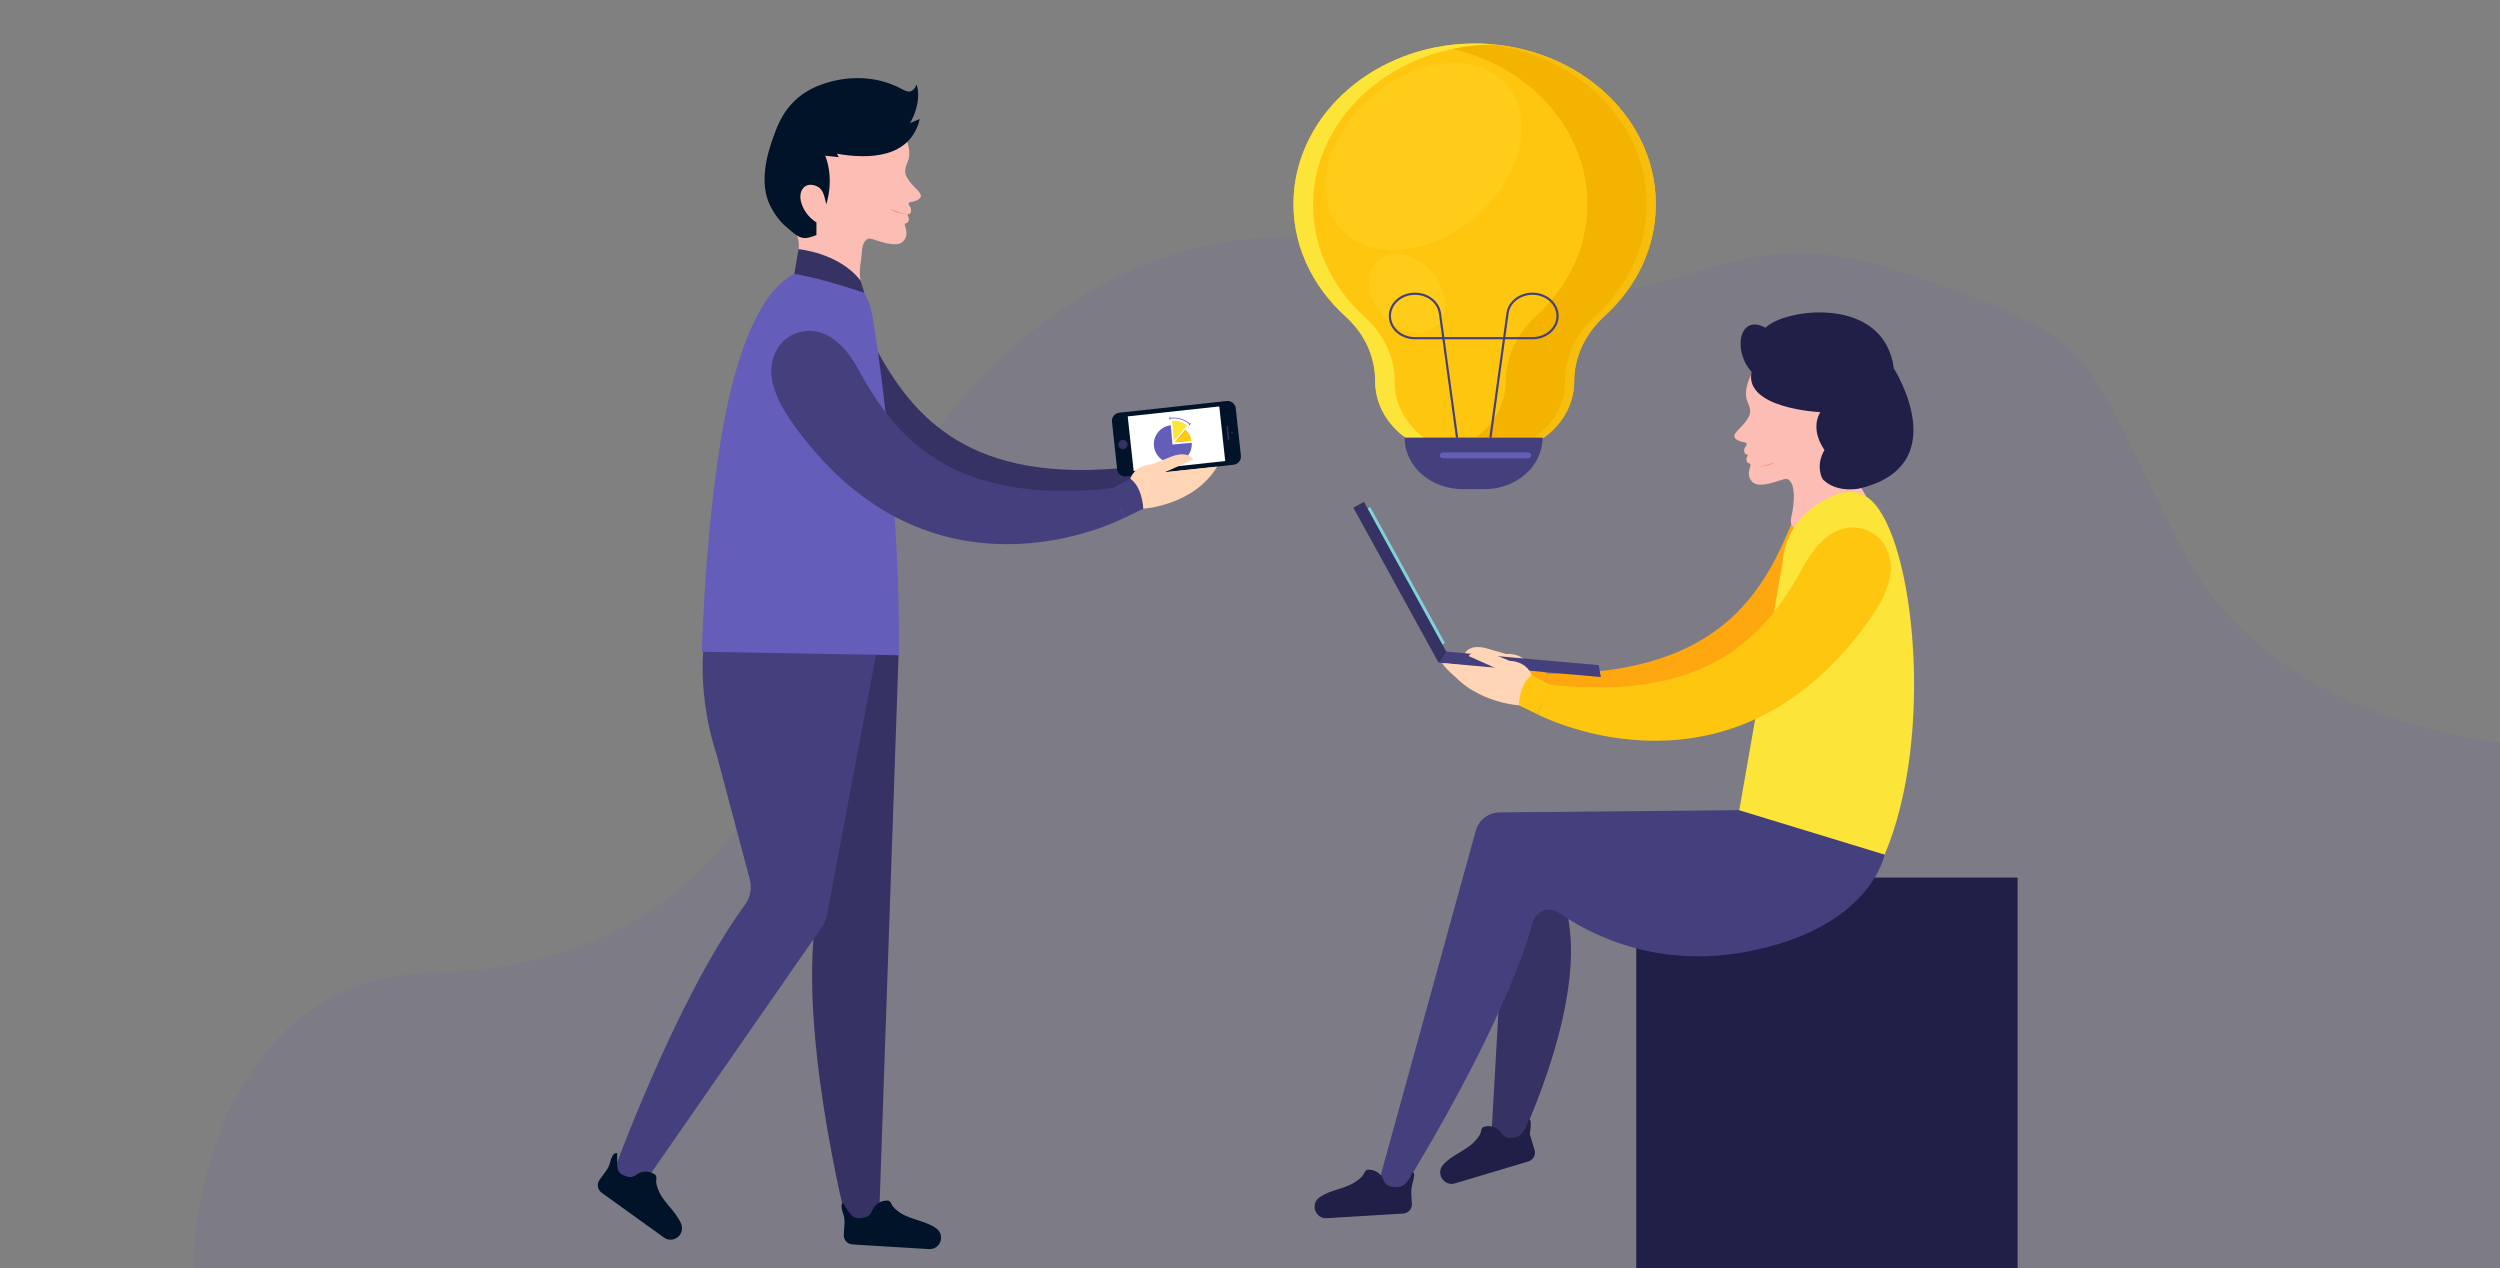 <svg width="690" height="350" viewBox="0 0 690 350" fill="none" xmlns="http://www.w3.org/2000/svg">
<rect x="0" y="0" width="690" height="350" fill="#808080" stroke="none"/>
<g clip-path="url(#clip0_3115_10218)">
<path d="M119 268.503C68.2 269.703 54.167 321.669 53.5 347.503V355.5L701.5 362L711.5 206C685.167 207.167 626.5 198 602.5 152C572.5 94.5 582.5 94.5 524.5 75C467.037 55.681 461.5 99.503 392 72.503C322.5 45.503 255.5 99.503 234.5 165.003C213.5 230.503 182.5 267.003 119 268.503Z" fill="#645DBA" fill-opacity="0.11"/>
<rect x="451.602" y="242.211" width="105.257" height="107.793" fill="#1F1F47"/>
<path d="M379.545 105.197C379.545 111.488 382.819 117.17 387.97 120.82H426.045C431.191 117.179 434.465 111.532 434.465 105.245V105.223C434.465 98.475 437.545 92.052 442.864 87.222C451.655 79.241 456.999 68.343 456.999 56.33C456.999 31.454 433.875 11.36 405.621 12.044C379.699 12.663 358.443 31.015 357.071 53.948C356.293 66.983 361.989 78.864 371.413 87.38C376.653 92.109 379.545 98.493 379.545 105.118V105.197Z" fill="#FFC610"/>
<path d="M438.115 56.33C438.115 68.343 432.766 79.241 423.98 87.222C418.661 92.052 415.581 98.471 415.581 105.223V105.245C415.581 111.532 412.307 117.179 407.161 120.82H426.041C431.191 117.179 434.465 111.532 434.465 105.245V105.223C434.465 98.471 437.545 92.052 442.864 87.222C451.65 79.241 456.999 68.343 456.999 56.33C456.999 31.454 433.876 11.36 405.616 12.04C402.882 12.105 400.193 12.369 397.578 12.816C420.677 16.734 438.115 34.727 438.115 56.33Z" fill="#F4B300"/>
<g opacity="0.61">
<g opacity="0.61">
<path opacity="0.61" d="M454.474 56.299C454.474 68.312 449.125 79.21 440.34 87.191C435.016 92.021 431.94 98.44 431.94 105.192V105.214C431.94 111.501 428.661 117.148 423.516 120.789H426.041C431.187 117.148 434.461 111.501 434.461 105.214V105.192C434.461 98.44 437.541 92.021 442.86 87.191C451.651 79.21 456.995 68.312 456.995 56.299C456.995 31.466 433.951 11.403 405.766 12.004C432.792 12.61 454.474 32.212 454.474 56.299Z" fill="#FCE438"/>
</g>
</g>
<path d="M379.545 105.197C379.545 111.488 382.819 117.17 387.97 120.82H393.002C388.074 117.166 384.954 111.607 384.954 105.478V105.399C384.954 98.774 382.061 92.39 376.826 87.656C367.397 79.145 361.696 67.264 362.479 54.229C363.851 31.291 385.107 12.944 411.024 12.32C411.569 12.307 412.109 12.303 412.648 12.307C410.35 12.079 408.003 11.983 405.621 12.044C379.699 12.663 358.443 31.015 357.071 53.948C356.293 66.983 361.989 78.864 371.413 87.38C376.653 92.109 379.545 98.493 379.545 105.118V105.197Z" fill="#FCE438"/>
<g opacity="0.61">
<g opacity="0.61">
<path opacity="0.61" d="M374.656 30.446C363.651 42.84 362.908 58.587 372.997 65.615C383.085 72.644 400.181 68.291 411.191 55.902C422.195 43.507 422.938 27.761 412.85 20.732C402.762 13.704 385.665 18.052 374.656 30.446Z" fill="#FCE438"/>
</g>
</g>
<g opacity="0.61">
<g opacity="0.61">
<path opacity="0.61" d="M380.194 85.21C383.804 90.746 390.386 93.366 394.888 91.062C399.395 88.755 400.123 82.397 396.518 76.861C392.902 71.319 386.325 68.7 381.818 71.008C377.311 73.311 376.583 79.668 380.194 85.21Z" fill="#FCE438"/>
</g>
</g>
<path d="M409.708 135.008H403.7C394.845 135.008 387.664 128.646 387.664 120.801H425.749C425.749 128.646 418.568 135.008 409.708 135.008Z" fill="#443F7D"/>
<path d="M421.68 126.508H398.311C397.782 126.508 397.352 126.138 397.352 125.684C397.352 125.23 397.782 124.86 398.311 124.86H421.68C422.208 124.86 422.639 125.23 422.639 125.684C422.639 126.138 422.208 126.508 421.68 126.508Z" fill="#645DBA"/>
<path d="M411.354 120.82L416.078 86.463C416.499 83.387 419.451 81.071 422.953 81.071H422.963C426.786 81.071 429.886 83.817 429.886 87.204C429.886 90.596 426.786 93.342 422.963 93.342H404.915H408.58H390.538C386.71 93.342 383.609 90.596 383.609 87.204C383.609 83.817 386.71 81.071 390.538 81.071H390.553C394.054 81.071 397.006 83.387 397.422 86.463L402.147 120.82" stroke="#443F7D" stroke-width="0.606" stroke-miterlimit="10"/>
<path d="M419.425 192.454C419.425 192.454 405.54 193.047 397.969 183.003L412.502 183.046L404.303 180.337C404.303 180.337 405.495 177.493 410.642 179.041L415.676 180.504C415.676 180.504 420.187 179.981 422.149 183.817L419.425 192.454Z" fill="#FFD5B6"/>
<path d="M427.191 185.911L424.91 194.43L419.42 192.452C419.42 192.452 418.975 186.654 422.144 183.815L427.191 185.911Z" fill="#FFA70F"/>
<path d="M515.03 137.775C511.722 133.612 500.594 129.843 493.752 146.196C485.566 165.766 472.105 186.284 427.196 185.913L424.914 194.431C424.914 194.431 476.364 215.175 509.293 165.657C517.386 153.488 520.498 144.652 515.03 137.775Z" fill="#FFA70F"/>
<path d="M489.348 90.213C488.393 91.038 487.542 91.945 486.869 92.95C485.571 94.391 484.961 96.484 484.672 98.214C484.321 100.316 483.752 102.374 482.901 104.325C482.714 104.757 482.582 105.087 482.534 105.219C482.1 106.448 481.859 107.738 481.894 109.044C481.952 111.085 483.754 112.728 482.727 114.849C482.71 114.886 482.703 114.916 482.688 114.951C481.383 117.652 478.57 119.165 478.683 120.419C478.787 121.566 480.871 121.98 481.633 122.093C481.878 122.13 482.067 122.334 482.072 122.581C482.085 123.037 481.659 123.285 481.507 123.676C481.342 124.095 481.338 124.648 481.557 125.05C481.668 125.252 481.802 125.338 482.004 125.43C482.111 125.477 482.389 125.462 482.382 125.631C482.38 125.671 482.36 125.71 482.343 125.746C482.176 126.096 481.991 126.432 482.019 126.832C482.039 127.092 482.065 127.383 482.237 127.592C482.43 127.833 482.797 127.861 483.046 128.035C483.595 128.417 481.581 130.772 483.576 132.938C485.569 135.103 491.317 132.363 492.819 132.181C493.638 132.083 494.562 132.875 494.938 134.94C494.981 135.502 495.036 136.062 495.103 136.616C495.153 138.226 494.949 140.321 494.347 142.996C493.811 145.377 495.815 146.69 497.934 146.167C500.695 145.486 503.471 144.737 506.057 143.54C508.735 142.303 511.377 140.734 513.856 139.284C514.26 139.047 514.679 138.795 514.946 138.413C516.288 136.49 511.139 133.613 513.444 130.587L513.898 129.997C515.801 127.524 517.037 124.533 517.054 121.411C517.141 106.63 505.607 96.237 489.348 90.213Z" fill="#FCBDB4"/>
<path d="M485.641 128.842C486.324 128.68 487.002 128.482 487.664 128.258C488.311 127.989 488.966 127.796 489.661 127.614L489.674 127.642C489.114 128.1 488.437 128.387 487.738 128.515C487.047 128.684 486.35 128.806 485.647 128.875L485.641 128.842Z" fill="#FC9680"/>
<path d="M480.039 223.608L416.107 234.607L411.375 317.859L419.153 315.723C419.153 315.723 442.079 269.092 430.185 245.537L440.657 232.028L480.039 223.608Z" fill="#363263"/>
<path d="M520.151 235.854C520.151 235.854 516.482 256.427 481.476 262.781C456.85 267.253 438.742 257.844 430.165 251.873C427.549 250.049 423.948 251.43 423.088 254.499C420.099 265.195 411.413 288.715 386.438 329.544L379.086 331.562L407.304 229.296C408.127 226.318 410.821 224.245 413.91 224.219L480.037 223.609L520.151 235.854Z" fill="#443F7D"/>
<path d="M480.039 223.614L492.078 154.739C492.078 154.739 492.161 142.682 505.926 136.882C505.926 136.882 511.754 133.797 516.437 138.082C528.409 149.041 534.016 203.445 520.153 235.859L480.039 223.614Z" fill="#FCE438"/>
<path d="M398.808 177.461L378.177 139.93L375.617 141.336L396.248 178.867L398.808 177.461Z" fill="#80D3D8"/>
<path d="M399.981 181.325L376.443 138.504L373.523 140.111L397.061 182.93L399.981 181.325Z" fill="#363263"/>
<path d="M397.211 182.905L441.825 186.867L441.265 183.583L399.069 179.836L397.211 182.905Z" fill="#443F7D"/>
<path d="M419.167 194.664C419.167 194.664 405.294 193.841 398.781 183.076L413.237 184.6L405.357 181.071C405.357 181.071 406.828 178.364 411.795 180.426L416.653 182.395C416.653 182.395 421.193 182.33 422.753 186.348L419.167 194.664Z" fill="#FFD5B6"/>
<path d="M427.569 188.939L424.432 197.18L419.172 194.655C419.172 194.655 419.317 188.842 422.758 186.339L427.569 188.939Z" fill="#FFC610"/>
<path d="M519.848 149.995C516.981 145.516 506.292 140.634 497.823 156.205C487.69 174.841 472.212 193.886 427.574 188.949L424.438 197.19C424.438 197.19 473.51 223.061 511.304 177.149C520.593 165.867 524.587 157.393 519.848 149.995Z" fill="#FFC610"/>
<path d="M421.989 308.961C420.447 313.168 419.501 314.112 416.622 314.052C415.589 314.028 414.897 313.476 414.434 312.777C413.364 311.169 411.376 310.439 409.528 311.002C409.135 311.121 408.879 311.618 408.816 312.022C408.619 313.24 407.674 314.343 406.856 315.18C404.34 317.764 400.598 318.788 398.247 321.55C397.613 322.296 397.404 323.158 397.511 323.961C397.528 324.107 397.561 324.246 397.6 324.385C397.611 324.422 397.619 324.458 397.632 324.493C397.671 324.615 397.713 324.734 397.767 324.849C397.773 324.867 397.78 324.884 397.789 324.901C397.847 325.029 397.917 325.153 397.993 325.275C398.014 325.305 398.036 325.335 398.056 325.366C398.123 325.464 398.195 325.559 398.273 325.648C398.29 325.67 398.308 325.694 398.327 325.713C398.423 325.82 398.522 325.919 398.631 326.011C398.657 326.032 398.685 326.052 398.709 326.074C398.802 326.147 398.898 326.215 398.998 326.278C399.026 326.295 399.054 326.315 399.082 326.332C399.206 326.406 399.334 326.469 399.469 326.525C399.495 326.536 399.521 326.545 399.549 326.553C399.664 326.597 399.781 326.634 399.901 326.662C399.938 326.673 399.975 326.681 400.012 326.69C400.157 326.72 400.307 326.74 400.461 326.749C400.48 326.749 400.502 326.746 400.522 326.749C400.658 326.753 400.797 326.746 400.939 326.733C400.982 326.729 401.025 326.725 401.067 326.718C401.229 326.694 401.394 326.662 401.562 326.614L421.832 320.555C422.505 320.353 423.033 319.898 423.341 319.325C423.419 319.181 423.482 319.031 423.532 318.873C423.628 318.563 423.665 318.23 423.636 317.892C423.621 317.725 423.586 317.555 423.539 317.388L422.23 313.051C422.937 308.41 421.989 308.961 421.989 308.961Z" fill="#1F1F47"/>
<path d="M389.859 323.529C388.035 327.56 386.496 328.133 383.707 327.416C382.706 327.16 382.157 326.466 381.864 325.678C381.193 323.867 379.421 322.706 377.492 322.834C377.084 322.86 376.721 323.285 376.567 323.663C376.098 324.805 374.928 325.665 373.94 326.294C370.903 328.237 367.022 328.382 364.109 330.536C363.319 331.118 362.921 331.908 362.841 332.718C362.826 332.863 362.826 333.006 362.832 333.152C362.834 333.189 362.837 333.225 362.839 333.262C362.847 333.39 362.863 333.516 362.887 333.64C362.891 333.657 362.893 333.677 362.895 333.697C362.926 333.833 362.965 333.972 363.015 334.105C363.025 334.139 363.041 334.172 363.052 334.209C363.095 334.32 363.143 334.428 363.199 334.532L363.236 334.608C363.305 334.732 363.384 334.854 363.466 334.969C363.488 334.995 363.507 335.021 363.529 335.047C363.601 335.14 363.679 335.227 363.764 335.312C363.785 335.333 363.809 335.359 363.833 335.383C363.937 335.483 364.046 335.574 364.165 335.659C364.189 335.676 364.213 335.691 364.237 335.705C364.337 335.774 364.443 335.835 364.554 335.891C364.586 335.909 364.621 335.926 364.658 335.943C364.79 336.004 364.931 336.058 365.079 336.102C365.099 336.108 365.12 336.11 365.138 336.117C365.27 336.152 365.407 336.178 365.55 336.195C365.591 336.202 365.635 336.206 365.676 336.21C365.841 336.226 366.008 336.232 366.182 336.221H366.184L387.299 334.936C388.003 334.893 388.619 334.569 389.049 334.081C389.157 333.959 389.253 333.827 389.338 333.686C389.503 333.406 389.616 333.089 389.661 332.754C389.685 332.587 389.691 332.416 389.681 332.24L389.527 329.776C389.446 328.513 389.633 327.243 389.995 326.029C390.779 323.407 389.859 323.529 389.859 323.529Z" fill="#1F1F47"/>
<path d="M513.685 133.077C513.638 133.279 513.536 133.429 513.468 133.615C513.54 133.446 513.609 133.275 513.685 133.077ZM522.69 101.659C520.046 81.471 492.726 85.027 487.267 90.456C480.101 86.462 478.056 96.679 483.429 102.595C481.295 112.804 502.388 113.755 502.388 113.755C499.436 118.882 503.561 124.175 503.561 124.175C500.934 128.736 503.029 132.2 503.029 132.2C503.029 132.2 503.179 131.792 503.509 131.217C503.198 131.818 503.029 132.2 503.029 132.2C503.029 132.2 505.946 135.921 512.912 134.89C539.932 128.679 522.69 101.659 522.69 101.659Z" fill="#1F1F47"/>
<path d="M320.401 134.641C320.401 134.641 334.274 133.818 340.785 123.055L326.331 124.579L334.211 121.049C334.211 121.049 332.737 118.34 327.773 120.402L322.915 122.371C322.915 122.371 318.375 122.308 316.812 126.326L320.401 134.641Z" fill="#FFD5B6"/>
<path d="M312.008 128.924L315.142 137.164L320.404 134.639C320.404 134.639 320.257 128.826 316.816 126.325L312.008 128.924Z" fill="#443F7D"/>
<path d="M219.73 89.973C222.599 85.495 233.286 80.613 241.754 96.184C251.888 114.82 267.368 133.865 312.006 128.926L315.14 137.166C315.14 137.166 266.067 163.038 228.274 117.126C218.987 105.846 214.991 97.369 219.73 89.973Z" fill="#363263"/>
<path d="M308.326 129.481L306.904 116.402C306.769 115.158 307.668 114.042 308.91 113.905L338.572 110.682C339.813 110.545 340.931 111.444 341.066 112.688L342.488 125.769C342.622 127.01 341.724 128.128 340.482 128.261L310.82 131.487C309.578 131.621 308.46 130.723 308.326 129.481Z" fill="#001329"/>
<path d="M312.887 129.992L311.25 114.92L336.522 112.174L338.161 127.244L312.887 129.992Z" fill="white"/>
<path d="M338.878 121.367L338.485 117.757C338.475 117.655 338.548 117.564 338.65 117.553L338.737 117.542C338.837 117.532 338.928 117.608 338.941 117.707L339.332 121.317C339.343 121.417 339.271 121.511 339.169 121.521L339.082 121.53C338.98 121.541 338.889 121.469 338.878 121.367Z" fill="black"/>
<path d="M338.87 121.32L338.486 117.795C338.473 117.669 338.564 117.558 338.69 117.545C338.816 117.53 338.926 117.621 338.941 117.747L339.324 121.27C339.337 121.394 339.248 121.509 339.122 121.522C338.996 121.535 338.883 121.446 338.87 121.32Z" fill="#363263"/>
<path d="M340.076 119.655C339.937 119.67 339.814 119.57 339.798 119.431C339.783 119.294 339.883 119.168 340.022 119.155C340.161 119.14 340.285 119.24 340.3 119.377C340.313 119.516 340.213 119.64 340.076 119.655Z" fill="#363263"/>
<path d="M310.085 123.961C309.382 124.037 308.748 123.529 308.672 122.824C308.594 122.118 309.104 121.487 309.807 121.408C310.513 121.332 311.145 121.84 311.22 122.548C311.299 123.251 310.788 123.883 310.085 123.961Z" fill="#363263"/>
<path d="M323.469 116.1L323.964 121.766L327.619 117.411C326.488 116.499 325.025 115.993 323.469 116.1Z" fill="#FCE438"/>
<path d="M323.708 122.676C323.697 122.676 323.684 122.676 323.673 122.671H323.669C323.667 122.671 323.665 122.669 323.663 122.667C323.656 122.665 323.647 122.661 323.641 122.654C323.639 122.654 323.634 122.652 323.632 122.65C323.624 122.641 323.617 122.632 323.611 122.624C323.611 122.624 323.611 122.624 323.611 122.621C323.604 122.611 323.6 122.598 323.6 122.585V122.582L323.144 117.368C320.313 117.67 318.233 120.184 318.481 123.03C318.733 125.912 321.273 128.044 324.155 127.792C327.003 127.545 329.118 125.061 328.925 122.22L323.708 122.676Z" fill="#645DBA"/>
<path d="M327.129 118.518L324.094 122.133L328.268 119.929C327.973 119.393 327.584 118.918 327.129 118.518Z" fill="#FFC610"/>
<path d="M328.283 119.923L324.094 122.133L328.811 121.72C328.741 121.076 328.559 120.472 328.283 119.923Z" fill="#FFC610"/>
<path d="M328.365 117.187C328.334 117.189 328.304 117.179 328.28 117.157C326.029 115.001 322.957 115.55 322.927 115.555C322.87 115.568 322.81 115.527 322.799 115.468C322.788 115.409 322.827 115.351 322.888 115.34C322.918 115.333 326.098 114.762 328.432 116.998C328.475 117.042 328.475 117.111 328.434 117.152C328.415 117.174 328.391 117.185 328.365 117.187Z" fill="#645DBA"/>
<path d="M322.945 115.836C322.887 115.84 322.834 115.797 322.828 115.738L322.758 115.113C322.752 115.052 322.795 114.998 322.854 114.991C322.917 114.987 322.969 115.028 322.976 115.087L323.045 115.712C323.052 115.775 323.008 115.827 322.947 115.833C322.947 115.833 322.945 115.833 322.945 115.836Z" fill="#645DBA"/>
<path d="M328.182 117.444C328.152 117.449 328.119 117.438 328.095 117.414C328.052 117.373 328.052 117.303 328.093 117.26L328.525 116.817C328.566 116.774 328.636 116.771 328.679 116.815C328.723 116.856 328.725 116.928 328.681 116.969L328.252 117.412C328.232 117.431 328.208 117.442 328.182 117.444Z" fill="#645DBA"/>
<path d="M237.963 176.328H248.159L242.426 342.133H234.811C234.811 342.133 221.087 290.474 224.762 256.404C227.912 217.167 221.156 200.163 221.156 200.163" fill="#363263"/>
<path d="M242.62 176.323L228.289 252.377C228.046 253.675 227.523 254.913 226.756 256.018L176.561 328.281L168.688 325.203C168.688 325.203 186.254 276.163 205.608 249.725C207.121 247.658 207.573 245.07 206.926 242.637L197.72 208.026C197.72 208.026 192.334 193.143 194.383 176.323H242.62Z" fill="#443F7D"/>
<path d="M243.538 24.02C244.491 24.842 245.338 25.745 246.007 26.746C247.303 28.183 247.91 30.267 248.199 31.993C248.551 34.088 249.115 36.137 249.962 38.084C250.148 38.512 250.281 38.842 250.326 38.972C250.761 40.198 251.002 41.481 250.967 42.786C250.91 44.82 249.113 46.455 250.135 48.571C250.153 48.606 250.159 48.636 250.177 48.673C251.477 51.363 254.279 52.871 254.167 54.12C254.062 55.264 251.987 55.676 251.227 55.789C250.982 55.826 250.795 56.03 250.789 56.273C250.776 56.729 251.201 56.977 251.353 57.365C251.516 57.784 251.52 58.333 251.303 58.735C251.193 58.934 251.058 59.024 250.856 59.113C250.752 59.16 250.474 59.145 250.481 59.312C250.483 59.356 250.5 59.393 250.517 59.429C250.685 59.777 250.869 60.111 250.841 60.511C250.824 60.769 250.798 61.06 250.626 61.27C250.433 61.509 250.066 61.537 249.818 61.711C249.271 62.091 251.279 64.44 249.291 66.595C247.305 68.753 241.576 66.024 240.08 65.842C239.266 65.742 238.344 66.532 237.968 68.59C237.927 69.15 237.873 69.706 237.803 70.262C237.755 71.866 236.924 74.786 237.523 77.449C238.057 79.822 237.093 80.299 234.983 79.778C232.233 79.101 229.465 78.352 226.888 77.16C224.22 75.927 223.374 76.245 220.906 74.799C220.502 74.562 220.667 75.858 220.398 75.476C219.063 73.559 221.824 67.266 219.527 64.255C219.523 64.249 219.521 64.244 219.516 64.238C217.367 61.466 215.898 58.19 215.93 54.682C216.067 40.179 227.492 29.965 243.538 24.02Z" fill="#FCBDB4"/>
<path d="M250.616 59.234C249.78 59.152 248.953 59.009 248.135 58.807C247.303 58.655 246.502 58.316 245.836 57.773L245.855 57.739C246.676 57.954 247.451 58.186 248.222 58.505C249.007 58.77 249.808 59.004 250.62 59.195L250.616 59.234Z" fill="#FC9680"/>
<path d="M232.721 332.079C235.079 336.265 236.069 336.662 238.858 335.948C239.859 335.689 240.408 334.997 240.699 334.209C241.372 332.398 243.143 331.235 245.073 331.365C245.481 331.391 245.844 331.817 245.998 332.194C246.467 333.336 247.637 334.196 248.625 334.828C251.664 336.766 255.543 336.916 258.456 339.067C259.246 339.649 259.644 340.441 259.724 341.249C259.739 341.392 259.739 341.537 259.733 341.683C259.733 341.72 259.728 341.757 259.726 341.796C259.717 341.922 259.702 342.048 259.676 342.171C259.674 342.189 259.672 342.208 259.67 342.226C259.639 342.365 259.598 342.501 259.55 342.636C259.539 342.671 259.526 342.705 259.513 342.738C259.47 342.851 259.42 342.959 259.366 343.066C259.353 343.09 259.342 343.116 259.329 343.142C259.259 343.263 259.181 343.383 259.099 343.498C259.079 343.524 259.055 343.55 259.036 343.578C258.962 343.671 258.886 343.758 258.804 343.843C258.78 343.867 258.756 343.891 258.732 343.914C258.628 344.014 258.517 344.106 258.4 344.19C258.378 344.208 258.352 344.221 258.328 344.238C258.228 344.305 258.122 344.366 258.011 344.425C257.977 344.44 257.944 344.457 257.909 344.475C257.775 344.535 257.634 344.592 257.486 344.633C257.466 344.64 257.447 344.642 257.425 344.648C257.295 344.683 257.158 344.707 257.017 344.726C256.974 344.733 256.93 344.737 256.887 344.742C256.724 344.757 256.557 344.763 256.383 344.752H256.381L235.266 343.467C234.564 343.424 233.946 343.1 233.516 342.614C233.407 342.49 233.312 342.358 233.227 342.217C233.062 341.935 232.949 341.62 232.902 341.286C232.88 341.119 232.873 340.945 232.884 340.771L233.084 337.617C233.134 336.812 233.051 335.995 232.787 335.233C231.636 331.923 232.721 332.079 232.721 332.079Z" fill="#001329"/>
<path d="M170.391 318.339C170.152 323.138 170.367 323.868 173.109 324.751C174.092 325.068 174.926 324.773 175.592 324.265C177.129 323.093 179.248 323.056 180.811 324.191C181.141 324.434 181.221 324.988 181.152 325.39C180.937 326.605 181.469 327.958 181.966 329.017C183.5 332.28 186.702 334.477 188.018 337.85C188.374 338.764 188.287 339.645 187.925 340.372C187.859 340.503 187.783 340.626 187.701 340.741C187.679 340.774 187.658 340.807 187.634 340.835C187.56 340.937 187.48 341.034 187.393 341.128C187.38 341.141 187.369 341.156 187.356 341.169C187.256 341.269 187.15 341.364 187.037 341.451C187.008 341.475 186.98 341.497 186.95 341.521C186.854 341.59 186.754 341.655 186.652 341.718C186.626 341.729 186.605 341.747 186.581 341.76C186.455 341.829 186.327 341.89 186.194 341.94C186.164 341.953 186.129 341.964 186.099 341.974C185.988 342.014 185.875 342.046 185.762 342.074C185.728 342.083 185.695 342.089 185.663 342.096C185.521 342.126 185.378 342.146 185.235 342.152C185.207 342.155 185.178 342.155 185.148 342.155C185.027 342.159 184.905 342.155 184.781 342.142C184.744 342.139 184.705 342.135 184.668 342.131C184.521 342.111 184.371 342.083 184.225 342.04C184.206 342.035 184.186 342.027 184.167 342.02C184.037 341.981 183.906 341.927 183.778 341.868C183.739 341.851 183.7 341.831 183.661 341.812C183.516 341.736 183.37 341.653 183.229 341.551V341.549L166.056 329.193C165.487 328.783 165.138 328.177 165.033 327.534C165.007 327.374 164.997 327.213 165.001 327.048C165.012 326.72 165.086 326.395 165.225 326.086C165.294 325.932 165.379 325.785 165.483 325.639L167.335 323.08C167.808 322.426 168.175 321.693 168.357 320.907C169.151 317.492 170.391 318.339 170.391 318.339Z" fill="#001329"/>
<path d="M193.688 179.891L248.142 180.844C248.142 180.844 248.871 137.417 240.913 87.795C240.064 82.505 236.539 72.714 224.561 73.943C213.696 75.057 206.999 87.827 202.386 104.988C194.966 132.602 193.688 179.891 193.688 179.891Z" fill="#645DBA"/>
<path d="M251.078 34.015C251.26 33.937 251.477 33.379 251.566 33.219C251.968 32.489 252.3 31.719 252.567 30.928C253.359 28.577 253.806 25.577 252.942 23.179C252.942 23.858 252.335 24.548 251.833 24.941C250.937 25.649 249.808 25.061 248.955 24.598C247.817 23.977 246.63 23.448 245.408 23.016C239.199 20.819 232.151 21.188 226.055 23.585C220.12 25.918 216.404 30.041 214.155 35.915C213.158 38.52 212.233 41.159 211.65 43.89C210.768 48.023 210.612 52.606 212.453 56.509C213.262 58.226 214.322 59.833 215.583 61.252C216.449 62.229 217.491 63.024 218.477 63.874C219.302 64.584 220.283 65.372 221.409 65.62C222.699 65.9 224.14 65.344 225.328 64.875L225.336 61.395C223.196 60.076 221.468 57.757 220.984 55.27C220.535 52.966 221.75 50.487 224.503 51.091C227.288 51.703 227.462 53.991 228.048 56.42C230.381 48.662 227.755 42.981 227.755 42.981L231.504 43.376C231.339 43.057 231.154 42.744 230.98 42.427C239.683 43.964 251.219 43.771 253.858 32.841L251.078 34.015Z" fill="#001329"/>
<path d="M219.234 75.589L220.381 68.772C220.381 68.772 231.547 69.725 237.515 77.447L238.559 80.82C238.559 80.82 227.021 76.826 219.234 75.589Z" fill="#363263"/>
<path d="M315.539 140.406C315.539 140.406 329.413 139.584 335.923 128.821L321.47 130.345L329.35 126.815C329.35 126.815 327.878 124.106 322.911 126.168L318.055 128.137C318.055 128.137 313.514 128.074 311.953 132.092L315.539 140.406Z" fill="#FFD5B6"/>
<path d="M307.148 134.697L310.283 142.938L315.545 140.413C315.545 140.413 315.397 134.599 311.957 132.099L307.148 134.697Z" fill="#443F7D"/>
<path d="M214.871 95.738C217.738 91.26 228.427 86.378 236.895 101.949C247.029 120.585 262.507 139.629 307.145 134.691L310.281 142.931C310.281 142.931 261.208 168.805 223.415 122.89C214.126 111.611 210.132 103.134 214.871 95.738Z" fill="#443F7D"/>
</g>
<defs>
<clipPath id="clip0_3115_10218">
<rect width="690" height="350" fill="white"/>
</clipPath>
</defs>
</svg>
